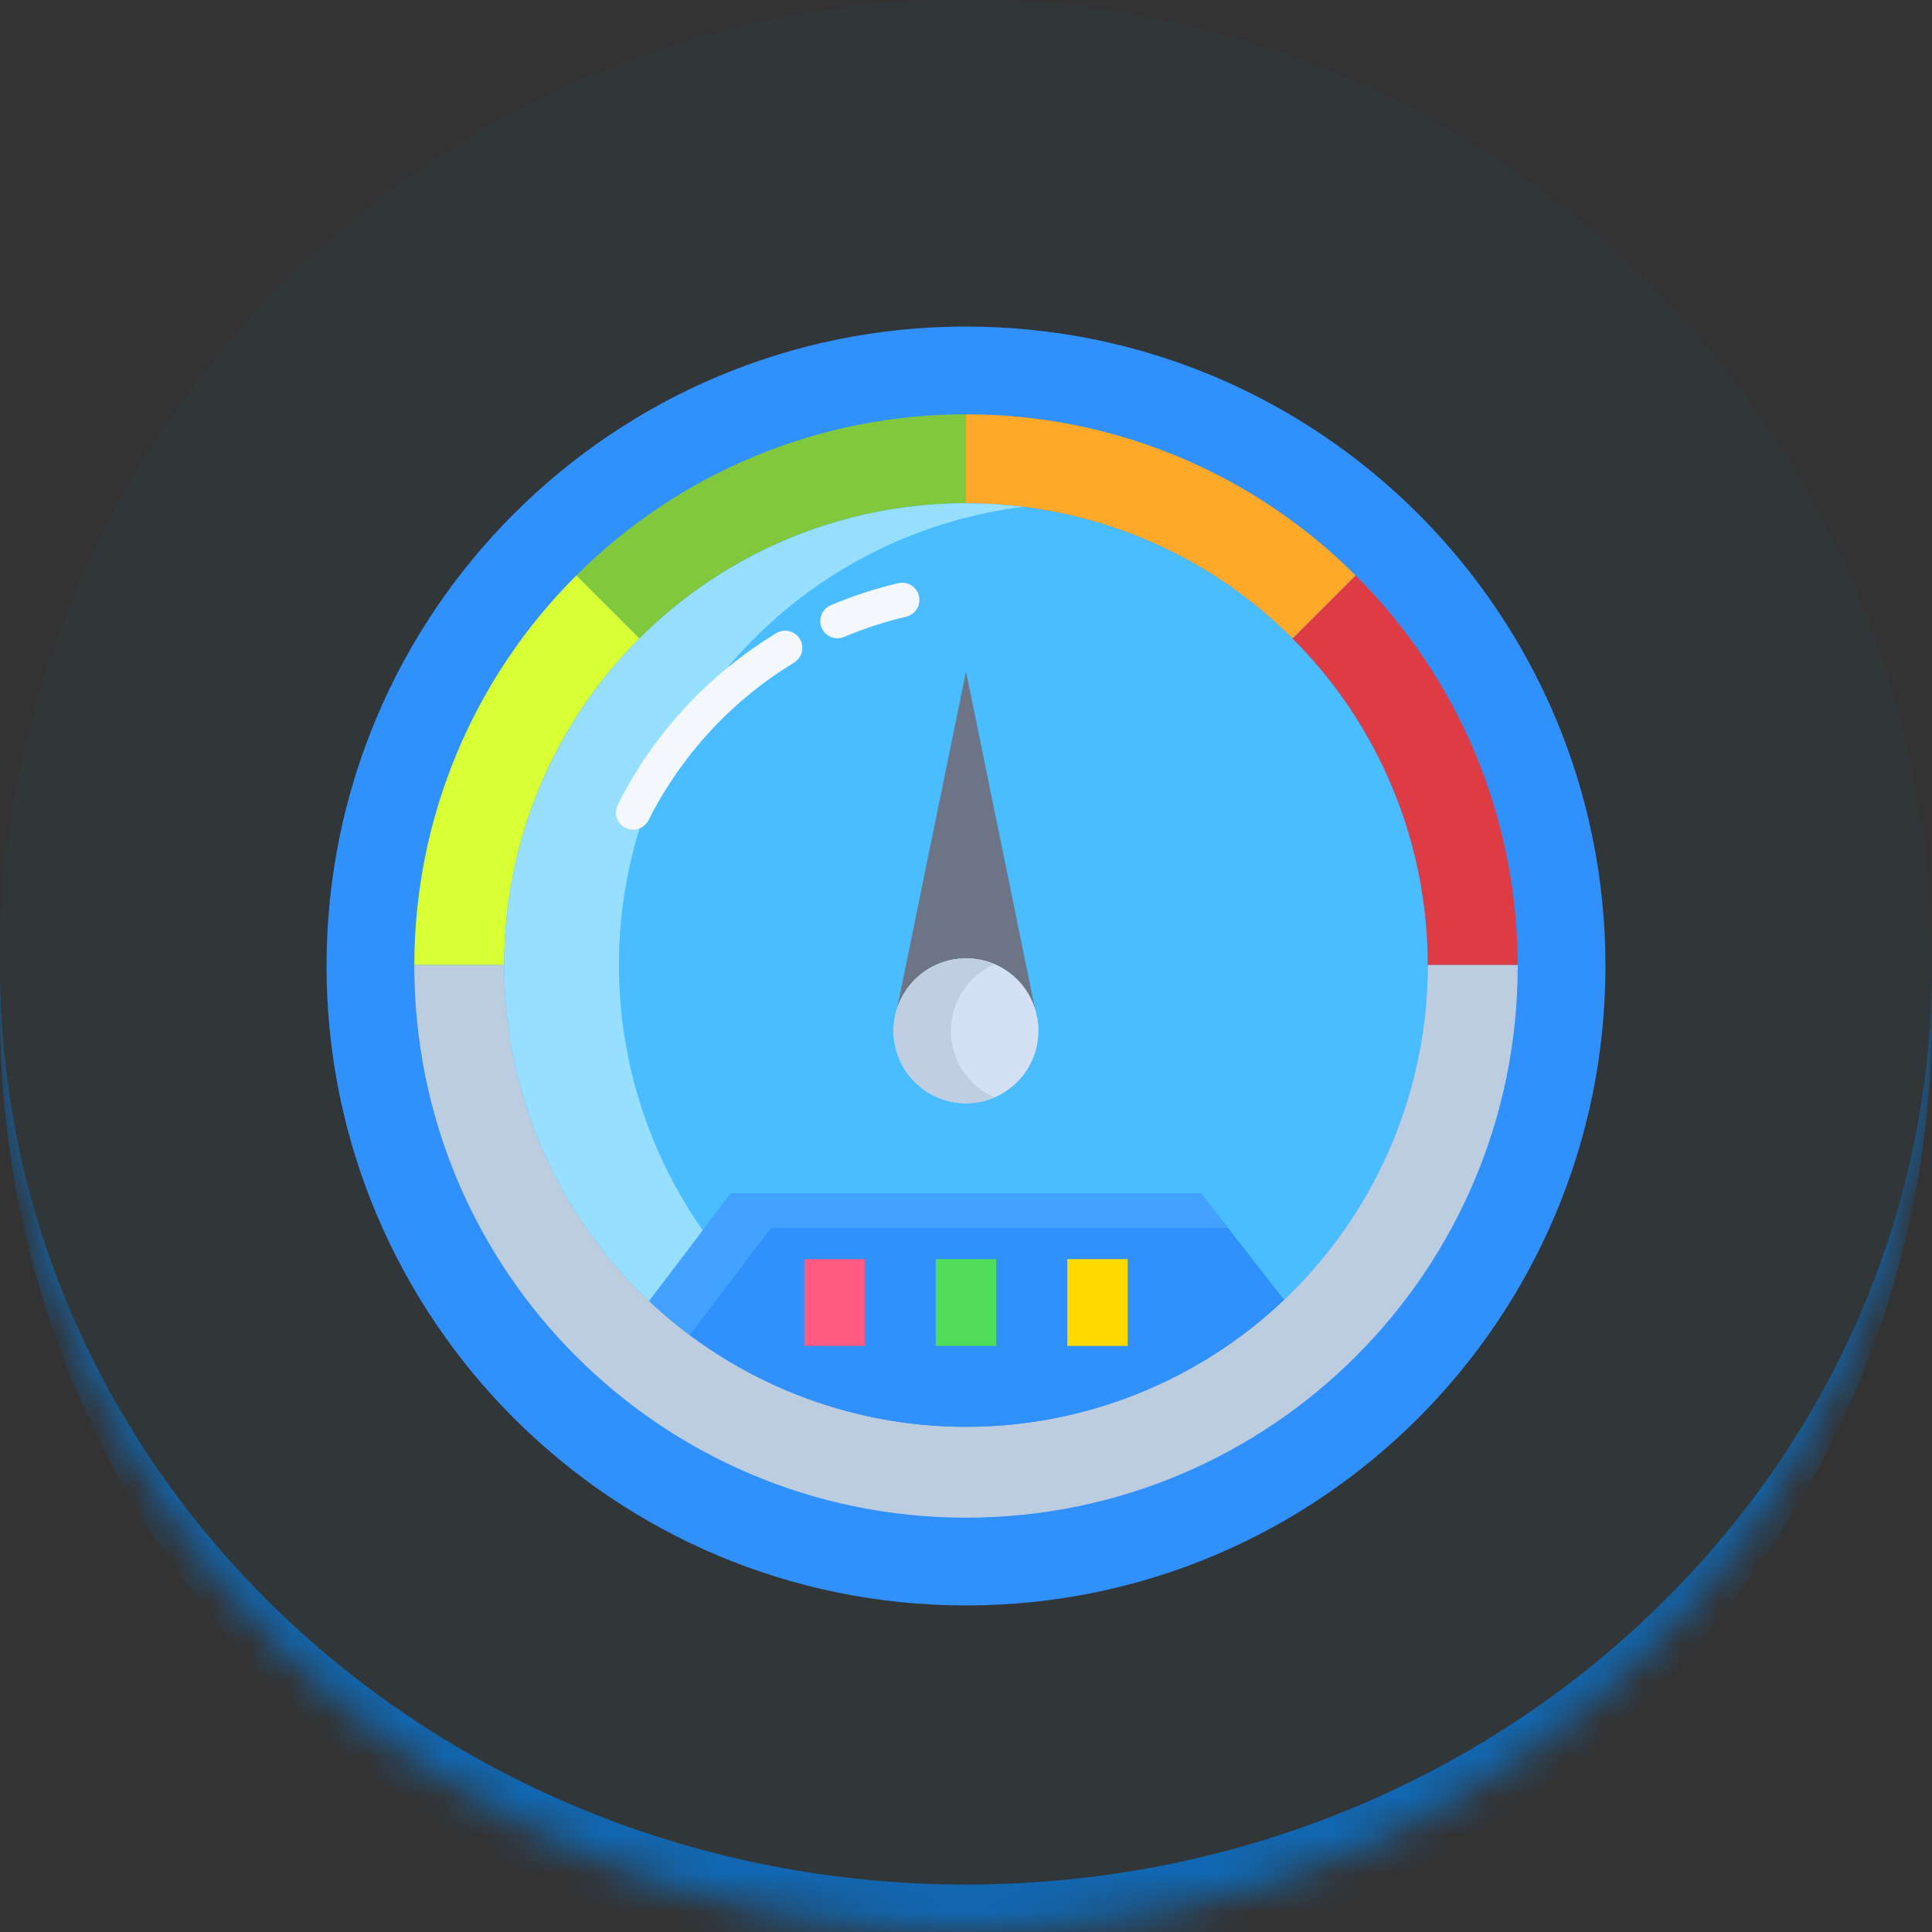 <svg width="50" height="50" viewBox="0 0 50 50" fill="none" xmlns="http://www.w3.org/2000/svg">
<rect x="0" y="0" width="50" height="50" fill="#333333" stroke="none"/>
<mask id="path-1-inside-1_6_2008" fill="white">
<path d="M0 25C0 11.193 11.193 0 25 0C38.807 0 50 11.193 50 25C50 38.807 38.807 50 25 50C11.193 50 0 38.807 0 25Z"/>
</mask>
<path d="M0 25C0 11.193 11.193 0 25 0C38.807 0 50 11.193 50 25C50 38.807 38.807 50 25 50C11.193 50 0 38.807 0 25Z" fill="#1167B1" fill-opacity="0.05"/>
<path d="M0 0H50H0ZM50 26.228C50 40.035 38.807 51.228 25 51.228C11.193 51.228 0 40.035 0 26.228V25C0 38.129 11.193 48.772 25 48.772C38.807 48.772 50 38.129 50 25V26.228ZM0 50V0V50ZM50 0V50V0Z" fill="#1167B1" mask="url(#path-1-inside-1_6_2008)"/>
<path d="M25 8.451C34.14 8.451 41.549 15.86 41.549 25C41.549 34.14 34.14 41.549 25 41.549C15.86 41.549 8.451 34.14 8.451 25C8.451 15.86 15.86 8.451 25 8.451Z" fill="#3090FC"/>
<path d="M13.049 24.975C13.048 22.996 13.539 21.049 14.477 19.307C15.415 17.565 16.771 16.083 18.423 14.994C20.075 13.906 21.971 13.244 23.942 13.069C25.913 12.894 27.896 13.211 29.714 13.991C31.532 14.771 33.128 15.991 34.359 17.54C35.589 19.089 36.416 20.92 36.764 22.867C37.113 24.815 36.973 26.818 36.356 28.698C35.74 30.578 34.666 32.276 33.232 33.638L33.188 33.592L31.084 30.886H18.916L16.821 33.647L16.8 33.669C15.614 32.553 14.669 31.206 14.024 29.71C13.379 28.215 13.047 26.603 13.049 24.975Z" fill="#49BDFF"/>
<path d="M39.278 24.975H36.952C36.953 23.405 36.645 21.85 36.044 20.4C35.444 18.95 34.562 17.633 33.451 16.524L33.459 16.516L35.052 14.922L35.083 14.892C36.411 16.214 37.466 17.785 38.186 19.515C38.906 21.245 39.277 23.101 39.278 24.975Z" fill="#DE3C44"/>
<path d="M35.083 14.892L35.052 14.923L33.459 16.516L33.45 16.524C32.342 15.413 31.025 14.531 29.575 13.931C28.124 13.33 26.57 13.022 25 13.024V10.796L25.001 10.723C26.873 10.72 28.727 11.087 30.457 11.803C32.187 12.518 33.759 13.568 35.083 14.892Z" fill="#FEA92A"/>
<path d="M25.001 10.723L25 10.796V13.024C23.43 13.022 21.876 13.33 20.425 13.931C18.975 14.531 17.658 15.413 16.549 16.524L16.541 16.516L14.948 14.923L14.917 14.892C16.241 13.568 17.813 12.518 19.543 11.803C21.273 11.087 23.128 10.72 25 10.723H25.001Z" fill="#81C83D"/>
<path d="M16.541 16.516L16.549 16.524C15.438 17.633 14.556 18.95 13.956 20.4C13.355 21.85 13.047 23.405 13.049 24.975H10.723C10.723 23.101 11.095 21.245 11.814 19.515C12.534 17.785 13.589 16.214 14.917 14.892L14.948 14.922L16.541 16.516Z" fill="#D8FF33"/>
<path d="M25 17.378L26.783 26.095C26.66 25.719 26.422 25.392 26.101 25.159C25.781 24.927 25.396 24.802 25 24.802C24.604 24.802 24.219 24.927 23.899 25.159C23.578 25.392 23.34 25.719 23.217 26.095L25 17.378Z" fill="#6D7486"/>
<path d="M39.278 24.975V25C39.278 32.885 32.885 39.277 25 39.277C17.115 39.277 10.723 32.885 10.723 25V24.975H13.049C13.049 28.145 14.308 31.184 16.549 33.426C18.79 35.667 21.83 36.926 25 36.926C28.17 36.926 31.21 35.667 33.451 33.426C35.692 31.184 36.951 28.145 36.951 24.975H39.278Z" fill="#BDCDE0"/>
<path d="M26.783 26.096C26.906 26.472 26.906 26.878 26.784 27.255C26.662 27.632 26.424 27.96 26.104 28.193C25.783 28.426 25.397 28.552 25.001 28.552C24.605 28.553 24.219 28.427 23.899 28.195C23.578 27.962 23.339 27.634 23.217 27.257C23.094 26.881 23.094 26.475 23.216 26.098C23.339 25.721 23.577 25.393 23.898 25.16C24.218 24.927 24.604 24.802 25 24.802C25.396 24.8 25.782 24.924 26.103 25.157C26.424 25.39 26.662 25.718 26.783 26.096Z" fill="#D4E1F4"/>
<path d="M19.518 16.524C21.395 14.643 23.847 13.443 26.484 13.116C25.992 13.055 25.496 13.024 25 13.024C22.607 13.024 20.268 13.742 18.288 15.086C16.307 16.431 14.776 18.339 13.893 20.563C13.009 22.788 12.814 25.226 13.332 27.563C13.851 29.899 15.059 32.027 16.8 33.669L16.821 33.647L19.273 33.172C17.14 30.91 15.973 27.907 16.019 24.798C16.064 21.69 17.32 18.722 19.518 16.524H19.518Z" fill="#97DFFF"/>
<path d="M33.188 33.592L33.232 33.638C31.016 35.744 28.078 36.92 25.022 36.926C21.966 36.932 19.023 35.766 16.8 33.669L16.821 33.646L18.916 30.886H31.084L33.188 33.592Z" fill="#3090FC"/>
<path d="M20.816 32.587H22.379V34.832H20.816V32.587Z" fill="#FF5A81"/>
<path d="M24.218 32.587H25.782V34.832H24.218V32.587Z" fill="#50DD5A"/>
<path d="M27.621 32.587H29.184V34.832H27.621V32.587Z" fill="#FFDB00"/>
<path d="M24.609 26.677C24.609 26.311 24.716 25.953 24.918 25.646C25.119 25.34 25.406 25.1 25.742 24.955C25.457 24.832 25.146 24.782 24.836 24.809C24.527 24.837 24.229 24.94 23.97 25.111C23.71 25.282 23.497 25.514 23.35 25.788C23.202 26.061 23.125 26.367 23.125 26.677C23.125 26.988 23.202 27.294 23.35 27.567C23.497 27.841 23.71 28.073 23.97 28.244C24.229 28.415 24.527 28.518 24.836 28.546C25.146 28.573 25.457 28.523 25.742 28.4C25.406 28.255 25.119 28.015 24.918 27.709C24.716 27.402 24.609 27.044 24.609 26.677Z" fill="#BFCEE0"/>
<path d="M19.955 31.777H31.777L31.084 30.886H18.916L16.821 33.646L16.8 33.669C17.133 33.982 17.482 34.276 17.848 34.55L17.86 34.537L19.955 31.777Z" fill="#43A2FF"/>
<path d="M16.386 21.472C16.31 21.472 16.235 21.453 16.169 21.416C16.102 21.379 16.047 21.325 16.007 21.261C15.967 21.196 15.944 21.122 15.941 21.046C15.938 20.97 15.954 20.895 15.989 20.827C16.912 18.991 18.334 17.452 20.09 16.386C20.191 16.325 20.312 16.307 20.426 16.335C20.54 16.364 20.638 16.436 20.7 16.537C20.761 16.637 20.779 16.758 20.752 16.872C20.724 16.986 20.653 17.085 20.553 17.147C18.939 18.127 17.633 19.541 16.784 21.227C16.747 21.301 16.69 21.363 16.62 21.406C16.549 21.45 16.468 21.473 16.386 21.472Z" fill="#F4F8FC"/>
<path d="M21.675 16.518C21.572 16.518 21.473 16.483 21.393 16.418C21.313 16.353 21.259 16.262 21.238 16.162C21.218 16.061 21.233 15.956 21.281 15.865C21.329 15.774 21.407 15.703 21.501 15.663C22.066 15.424 22.65 15.233 23.247 15.093C23.304 15.08 23.363 15.078 23.421 15.087C23.478 15.096 23.534 15.117 23.583 15.148C23.633 15.179 23.676 15.219 23.71 15.267C23.744 15.314 23.769 15.368 23.782 15.425C23.796 15.482 23.798 15.541 23.788 15.598C23.779 15.656 23.758 15.711 23.727 15.761C23.697 15.811 23.656 15.854 23.609 15.888C23.561 15.922 23.508 15.947 23.451 15.96C22.903 16.089 22.367 16.264 21.849 16.483C21.794 16.506 21.735 16.518 21.675 16.518Z" fill="#F4F8FC"/>
</svg>
